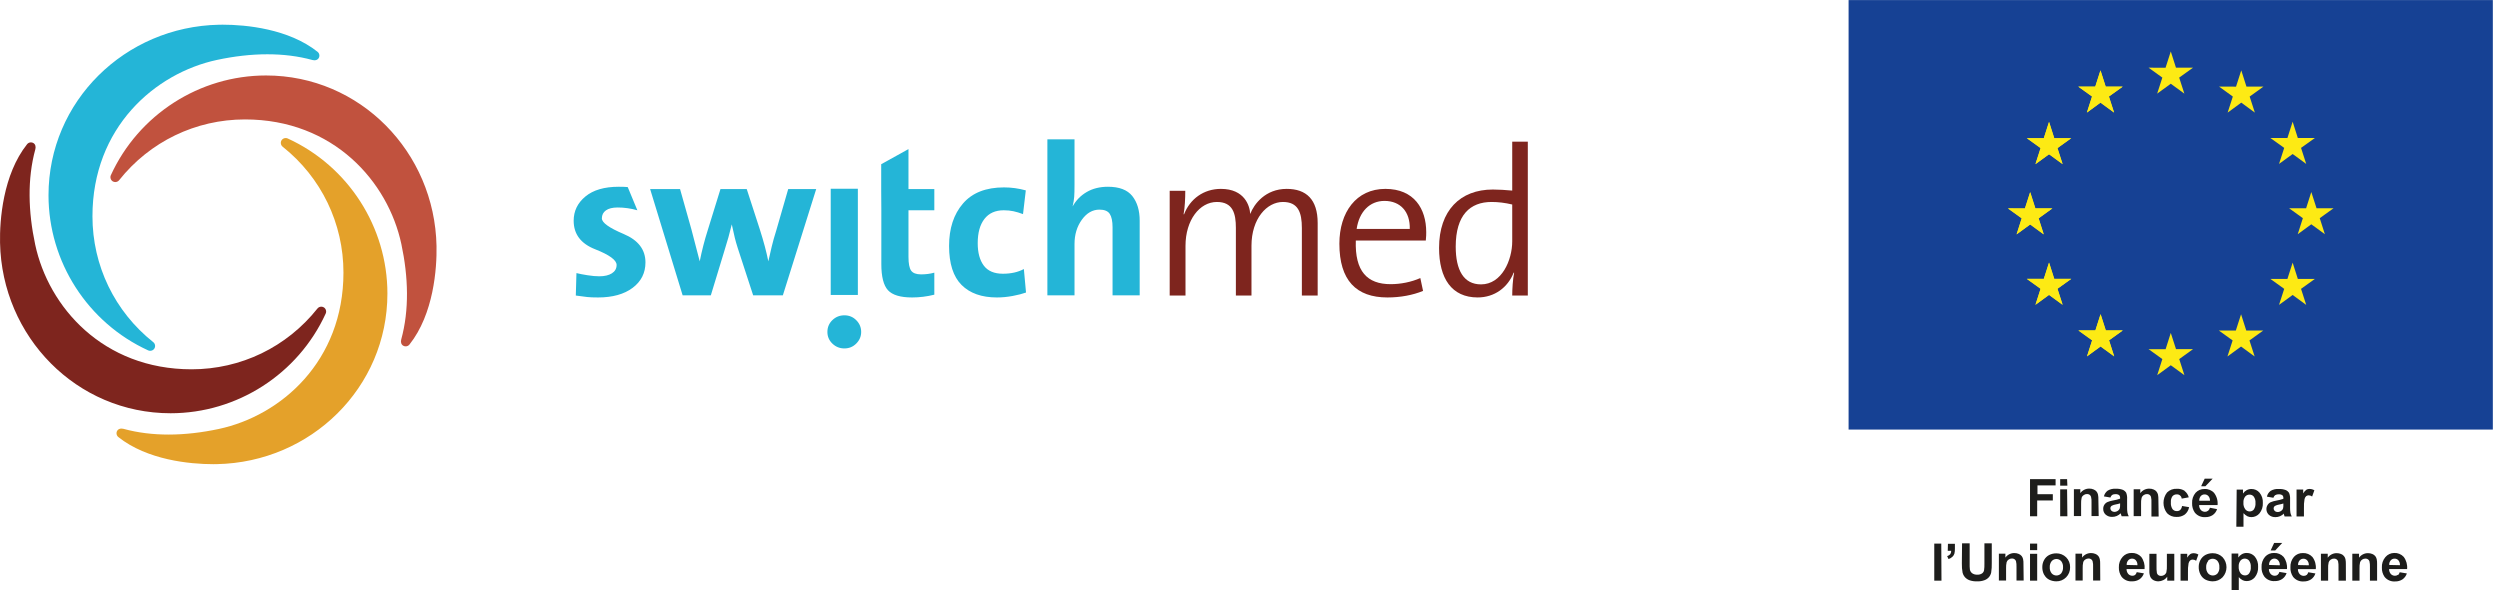 <?xml version="1.0" encoding="UTF-8" standalone="no"?>
<!DOCTYPE svg PUBLIC "-//W3C//DTD SVG 1.1//EN" "http://www.w3.org/Graphics/SVG/1.1/DTD/svg11.dtd">
<svg width="233px" height="55px" viewBox="0 0 233 55" version="1.1" xmlns="http://www.w3.org/2000/svg" xmlns:xlink="http://www.w3.org/1999/xlink" xml:space="preserve" xmlns:serif="http://www.serif.com/" style="fill-rule:evenodd;clip-rule:evenodd;stroke-linejoin:round;stroke-miterlimit:2;">
    <g id="_03" serif:id="03">
        <g id="Group-8" transform="matrix(1,0,0,1,0,2.301)">
            <path id="Fill-109" d="M20.76,-0C20.64,-0 20.524,0.002 20.415,0.004C11.653,0.177 4.521,7.134 4.521,15.898C4.521,22.098 8.168,27.773 13.812,30.356C13.872,30.383 13.935,30.395 13.998,30.395C14.153,30.395 14.305,30.317 14.388,30.181C14.508,29.986 14.464,29.731 14.284,29.589C10.682,26.724 8.617,22.449 8.617,17.857C8.617,9.593 14.435,4.517 20.243,3.279C21.815,2.944 23.387,2.758 24.917,2.758C26.369,2.758 27.784,2.925 29.125,3.294C29.184,3.31 29.244,3.318 29.303,3.318C29.463,3.318 29.614,3.257 29.7,3.119C29.821,2.924 29.775,2.67 29.596,2.527C26.906,0.386 22.935,-0 20.76,-0" style="fill:rgb(36,181,215);"/>
            <path id="Fill-110" d="M24.791,4.733C18.59,4.733 12.915,8.381 10.332,14.026C10.238,14.232 10.316,14.484 10.507,14.601C10.581,14.646 10.661,14.667 10.743,14.667C10.878,14.667 11.01,14.608 11.1,14.497C13.964,10.895 18.24,8.83 22.831,8.83C31.096,8.83 36.173,14.648 37.409,20.455C38.062,23.522 38.15,26.585 37.394,29.338C37.335,29.553 37.379,29.796 37.57,29.913C37.644,29.958 37.725,29.98 37.807,29.98C37.941,29.98 38.073,29.92 38.162,29.809C40.422,26.968 40.726,22.701 40.684,20.627C40.511,11.865 33.555,4.733 24.791,4.733" style="fill:rgb(193,82,62);"/>
            <g id="Group-114" transform="matrix(1,0,0,1,0,10.388)">
                <path id="Fill-111" d="M26.629,0.176C26.474,0.176 26.322,0.254 26.238,0.39C26.12,0.586 26.164,0.84 26.343,0.984C29.944,3.848 32.01,8.123 32.01,12.714C32.01,20.978 26.192,26.056 20.385,27.292C18.812,27.626 17.24,27.813 15.71,27.813C14.258,27.813 12.843,27.645 11.502,27.277C11.444,27.261 11.383,27.253 11.323,27.253C11.164,27.253 11.012,27.314 10.926,27.453C10.807,27.648 10.852,27.902 11.03,28.045C13.722,30.186 17.693,30.572 19.866,30.572C19.987,30.572 20.102,30.57 20.211,30.568C28.975,30.394 36.107,23.438 36.107,14.673C36.107,8.473 32.459,2.797 26.816,0.217C26.756,0.19 26.692,0.176 26.629,0.176" style="fill:rgb(228,161,42);"/>
                <path id="Fill-113" d="M2.881,0.58C2.747,0.58 2.614,0.64 2.525,0.751C0.267,3.591 -0.039,7.858 0.004,9.933C0.176,18.695 7.133,25.826 15.897,25.826C22.098,25.826 27.772,22.179 30.355,16.535C30.45,16.328 30.372,16.076 30.181,15.959C30.107,15.914 30.026,15.893 29.944,15.893C29.81,15.893 29.677,15.952 29.588,16.063C26.724,19.664 22.448,21.73 17.857,21.73C9.592,21.73 4.515,15.912 3.279,10.105C2.626,7.037 2.539,3.974 3.293,1.222C3.353,1.006 3.309,0.763 3.117,0.646C3.044,0.601 2.962,0.58 2.881,0.58" style="fill:rgb(126,37,30);"/>
            </g>
            <path id="Fill-115" d="M119.919,15.303C117.935,15.303 116.874,16.718 116.52,17.641C116.481,16.895 116.009,15.303 113.789,15.303C112.178,15.303 110.901,16.246 110.351,17.68L110.312,17.661C110.43,17.053 110.468,16.129 110.468,15.48L109.015,15.48L109.015,25.244L110.489,25.244L110.489,20.608C110.489,18.211 111.805,16.522 113.416,16.522C114.909,16.522 115.184,17.603 115.184,18.939L115.184,25.244L116.638,25.244L116.638,20.608C116.638,18.074 118.072,16.522 119.566,16.522C120.98,16.522 121.334,17.484 121.334,18.957L121.334,25.244L122.807,25.244L122.807,18.486C122.807,16.287 121.747,15.303 119.919,15.303" style="fill:rgb(126,37,30);"/>
            <path id="Fill-116" d="M126.44,19.037C126.676,17.426 127.659,16.424 129.034,16.424C130.526,16.424 131.431,17.445 131.391,19.037L126.44,19.037ZM129.112,15.303C126.401,15.303 124.83,17.484 124.83,20.411C124.83,23.83 126.401,25.422 129.309,25.422C130.526,25.422 131.666,25.205 132.629,24.813L132.375,23.614C131.528,23.988 130.546,24.183 129.603,24.183C127.424,24.183 126.264,22.986 126.362,20.117L132.885,20.117C132.924,19.763 132.924,19.508 132.924,19.33C132.924,17.17 131.804,15.303 129.112,15.303Z" style="fill:rgb(126,37,30);"/>
            <path id="Fill-117" d="M138.031,24.203C136.42,24.203 135.673,22.887 135.673,20.687C135.673,17.74 137.01,16.522 139.013,16.522C139.642,16.522 140.271,16.6 140.939,16.758L140.939,20.195C140.939,21.925 139.976,24.203 138.031,24.203M142.392,10.903L140.939,10.903L140.939,15.461C140.271,15.402 139.701,15.363 139.131,15.363C136.086,15.363 134.121,17.327 134.121,20.804C134.121,23.653 135.3,25.421 137.717,25.421C139.289,25.421 140.527,24.498 141.076,23.103L141.116,23.122C140.997,23.713 140.939,24.655 140.939,25.245L142.392,25.245L142.392,10.903" style="fill:rgb(126,37,30);"/>
            <path id="Fill-118" d="M58.505,15.135C58.306,15.115 58.027,15.105 57.668,15.105C56.327,15.105 55.291,15.407 54.561,16.011C53.831,16.615 53.466,17.369 53.466,18.271C53.466,19.52 54.132,20.406 55.468,20.93C56.802,21.454 57.468,21.942 57.468,22.394C57.468,22.727 57.322,22.986 57.03,23.172C56.738,23.357 56.346,23.449 55.856,23.449C55.536,23.449 55.169,23.417 54.749,23.35C54.331,23.285 53.99,23.218 53.725,23.151L53.665,25.243C54.129,25.309 54.484,25.356 54.731,25.382C54.976,25.409 55.311,25.422 55.736,25.422C57.09,25.422 58.166,25.123 58.963,24.525C59.759,23.928 60.157,23.138 60.157,22.155C60.157,20.961 59.48,20.077 58.125,19.507C56.772,18.936 56.094,18.45 56.094,18.052C56.094,17.733 56.221,17.485 56.473,17.305C56.725,17.126 57.09,17.037 57.569,17.037C58.178,17.037 58.79,17.123 59.401,17.296L58.505,15.135ZM76.069,15.323L73.46,15.323L72.345,19.187C72.172,19.733 72.033,20.227 71.927,20.672C71.821,21.117 71.715,21.578 71.608,22.055C71.515,21.592 71.405,21.123 71.279,20.652C71.153,20.18 70.997,19.652 70.812,19.068L69.597,15.323L67.147,15.323L65.951,19.187C65.659,20.104 65.414,21.059 65.215,22.055L64.437,19.068L63.382,15.323L60.593,15.323L63.621,25.222L66.25,25.222L67.505,21.1C67.784,20.223 68.017,19.394 68.202,18.61C68.322,19.154 68.415,19.566 68.48,19.845C68.548,20.124 68.64,20.449 68.759,20.821L70.194,25.222L72.963,25.222L76.069,15.323ZM82.14,17.296L82.14,22.315C82.14,23.483 82.346,24.293 82.757,24.745C83.169,25.196 83.92,25.422 85.008,25.422C85.698,25.422 86.388,25.336 87.079,25.163L87.079,23.111C86.695,23.218 86.283,23.271 85.844,23.271C85.393,23.271 85.084,23.154 84.918,22.923C84.752,22.689 84.67,22.261 84.67,21.637L84.67,17.296L87.079,17.296L87.079,15.323L84.67,15.323L84.67,11.594L82.128,13.003L82.128,15.478L82.14,17.296ZM94.379,25.283C94.877,25.189 95.292,25.083 95.625,24.963L95.424,22.773C94.88,23.065 94.229,23.211 93.473,23.211C92.663,23.211 92.069,22.959 91.69,22.454C91.312,21.949 91.123,21.252 91.123,20.362C91.123,19.394 91.332,18.64 91.75,18.102C92.168,17.564 92.769,17.296 93.553,17.296C93.871,17.296 94.17,17.326 94.448,17.385C94.728,17.445 95.026,17.534 95.345,17.654L95.605,15.443C94.94,15.258 94.263,15.164 93.573,15.164C91.886,15.164 90.611,15.666 89.749,16.668C88.884,17.67 88.454,18.988 88.454,20.622C88.454,22.268 88.842,23.48 89.619,24.257C90.395,25.033 91.494,25.422 92.915,25.422C93.393,25.422 93.881,25.375 94.379,25.283ZM106.219,25.222L106.219,18.271C106.219,17.316 105.99,16.548 105.53,15.971C105.071,15.394 104.314,15.105 103.263,15.105C102.503,15.105 101.844,15.268 101.286,15.593C100.726,15.918 100.287,16.366 99.968,16.937C100.047,16.592 100.096,16.296 100.115,16.051C100.135,15.805 100.145,15.43 100.145,14.926L100.145,10.682L97.616,10.682L97.616,25.222L100.145,25.222L100.145,20.442C100.145,19.566 100.371,18.813 100.825,18.182C101.279,17.551 101.827,17.236 102.469,17.236C102.935,17.236 103.257,17.369 103.43,17.635C103.603,17.9 103.69,18.318 103.69,18.888L103.69,25.222L106.219,25.222Z" style="fill:rgb(36,181,215);"/>
            <path id="Fill-119" d="M77.423,25.189L79.952,25.189L79.952,15.29L77.423,15.29L77.423,25.189Z" style="fill:rgb(36,181,215);"/>
            <path id="Fill-120" d="M77.58,27.533C77.269,27.832 77.114,28.2 77.114,28.638C77.114,29.063 77.269,29.426 77.58,29.724C77.889,30.023 78.262,30.173 78.698,30.173C79.133,30.173 79.503,30.02 79.806,29.715C80.11,29.409 80.261,29.05 80.261,28.638C80.261,28.214 80.11,27.849 79.806,27.544C79.503,27.237 79.133,27.086 78.698,27.086C78.262,27.086 77.889,27.235 77.58,27.533" style="fill:rgb(36,181,215);"/>
        </g>
        <g transform="matrix(0.46,0,0,0.46,170.798,-6.958)">
            <rect x="3.24" y="15.14" width="130.53" height="87.02" style="fill:rgb(22,65,148);"/>
        </g>
        <g transform="matrix(0.46,0,0,0.46,170.798,-6.958)">
            <path d="M65.76,34.1L68.52,32.09L71.27,34.1L70.22,30.85L73.02,28.84L69.57,28.84L68.52,25.55L67.46,28.85L64.02,28.84L66.81,30.85L65.76,34.1Z" style="fill:rgb(253,234,20);fill-rule:nonzero;"/>
        </g>
        <g transform="matrix(0.46,0,0,0.46,170.798,-6.958)">
            <path d="M51.51,37.93L54.26,35.92L57.02,37.93L55.97,34.68L58.77,32.67L55.32,32.67L54.26,29.38L53.21,32.67L49.76,32.67L52.56,34.68L51.51,37.93Z" style="fill:rgb(253,234,20);fill-rule:nonzero;"/>
        </g>
        <g transform="matrix(0.46,0,0,0.46,170.798,-6.958)">
            <path d="M43.84,39.83L42.78,43.13L39.33,43.12L42.13,45.13L41.08,48.38L43.84,46.38L46.59,48.38L45.54,45.13L48.34,43.12L44.89,43.12L43.84,39.83Z" style="fill:rgb(253,234,20);fill-rule:nonzero;"/>
        </g>
        <g transform="matrix(0.46,0,0,0.46,170.798,-6.958)">
            <path d="M40.01,60.61L42.76,62.62L41.72,59.37L44.51,57.36L41.06,57.36L40.01,54.07L38.95,57.37L35.51,57.36L38.3,59.37L37.26,62.62L40.01,60.61Z" style="fill:rgb(253,234,20);fill-rule:nonzero;"/>
        </g>
        <g transform="matrix(0.46,0,0,0.46,170.798,-6.958)">
            <path d="M44.89,71.64L43.84,68.34L42.78,71.64L39.33,71.64L42.13,73.65L41.08,76.9L43.84,74.89L46.59,76.9L45.54,73.65L48.34,71.64L44.89,71.64Z" style="fill:rgb(253,234,20);fill-rule:nonzero;"/>
        </g>
        <g transform="matrix(0.46,0,0,0.46,170.798,-6.958)">
            <path d="M55.34,82.09L54.28,78.8L53.23,82.09L49.78,82.09L52.58,84.1L51.53,87.35L54.29,85.34L57.04,87.35L55.99,84.1L58.79,82.09L55.34,82.09Z" style="fill:rgb(253,234,20);fill-rule:nonzero;"/>
        </g>
        <g transform="matrix(0.46,0,0,0.46,170.798,-6.958)">
            <path d="M69.58,85.87L68.52,82.58L67.47,85.88L64.02,85.87L66.81,87.88L65.77,91.14L68.52,89.13L71.28,91.14L70.23,87.88L73.02,85.87L69.58,85.87Z" style="fill:rgb(253,234,20);fill-rule:nonzero;"/>
        </g>
        <g transform="matrix(0.46,0,0,0.46,170.798,-6.958)">
            <path d="M83.81,82.09L82.76,78.8L81.7,82.09L78.25,82.09L81.05,84.1L80,87.35L82.76,85.34L85.51,87.35L84.46,84.1L87.26,82.09L83.81,82.09Z" style="fill:rgb(253,234,20);fill-rule:nonzero;"/>
        </g>
        <g transform="matrix(0.46,0,0,0.46,170.798,-6.958)">
            <path d="M94.26,71.64L93.21,68.34L92.15,71.64L88.7,71.64L91.5,73.65L90.45,76.9L93.21,74.89L95.96,76.9L94.91,73.65L97.71,71.64L94.26,71.64Z" style="fill:rgb(253,234,20);fill-rule:nonzero;"/>
        </g>
        <g transform="matrix(0.46,0,0,0.46,170.798,-6.958)">
            <path d="M101.5,57.32L98.05,57.32L96.99,54.03L95.94,57.32L92.49,57.32L95.28,59.33L94.24,62.58L96.99,60.57L99.74,62.58L98.7,59.33L101.5,57.32Z" style="fill:rgb(253,234,20);fill-rule:nonzero;"/>
        </g>
        <g transform="matrix(0.46,0,0,0.46,170.798,-6.958)">
            <path d="M90.45,48.34L93.21,46.33L95.96,48.34L94.91,45.09L97.71,43.09L94.26,43.09L93.21,39.79L92.15,43.09L88.7,43.09L91.5,45.09L90.45,48.34Z" style="fill:rgb(253,234,20);fill-rule:nonzero;"/>
        </g>
        <g transform="matrix(0.46,0,0,0.46,170.798,-6.958)">
            <path d="M82.8,29.38L81.74,32.68L78.3,32.67L81.09,34.69L80.04,37.94L82.8,35.92L85.55,37.94L84.5,34.69L87.3,32.67L83.85,32.67L82.8,29.38Z" style="fill:rgb(253,234,20);fill-rule:nonzero;"/>
        </g>
        <g transform="matrix(0.46,0,0,0.46,170.798,-6.958)">
            <path d="M51.54,37.93L54.29,35.92L57.04,37.93L55.99,34.68L58.79,32.68L55.34,32.68L54.29,29.39L53.23,32.68L49.79,32.68L52.58,34.68L51.54,37.93Z" style="fill:rgb(253,234,20);fill-rule:nonzero;"/>
        </g>
        <g transform="matrix(0.46,0,0,0.46,170.798,-6.958)">
            <path d="M43.87,39.83L42.81,43.12L39.37,43.12L42.16,45.13L41.12,48.38L43.87,46.37L46.62,48.38L45.57,45.13L48.37,43.12L44.92,43.12L43.87,39.83Z" style="fill:rgb(253,234,20);fill-rule:nonzero;"/>
        </g>
        <g transform="matrix(0.46,0,0,0.46,170.798,-6.958)">
            <path d="M40.05,60.59L42.8,62.6L41.75,59.35L44.54,57.34L41.1,57.34L40.05,54.05L38.99,57.35L35.55,57.34L38.34,59.35L37.3,62.6L40.05,60.59Z" style="fill:rgb(253,234,20);fill-rule:nonzero;"/>
        </g>
        <g transform="matrix(0.46,0,0,0.46,170.798,-6.958)">
            <path d="M44.92,71.61L43.87,68.32L42.81,71.61L39.37,71.61L42.16,73.61L41.12,76.86L43.87,74.85L46.62,76.86L45.57,73.61L48.37,71.61L44.92,71.61Z" style="fill:rgb(253,234,20);fill-rule:nonzero;"/>
        </g>
        <g transform="matrix(0.46,0,0,0.46,170.798,-6.958)">
            <path d="M55.36,82.05L54.31,78.76L53.26,82.05L49.81,82.05L52.6,84.05L51.56,87.3L54.31,85.29L57.06,87.3L56.02,84.05L58.81,82.05L55.36,82.05Z" style="fill:rgb(253,234,20);fill-rule:nonzero;"/>
        </g>
        <g transform="matrix(0.46,0,0,0.46,170.798,-6.958)">
            <path d="M112.77,129.59C112.749,129.252 112.86,128.918 113.08,128.66C113.277,128.43 113.567,128.301 113.87,128.31C114.159,128.305 114.436,128.425 114.63,128.64C114.861,128.92 114.976,129.278 114.95,129.64L112.77,129.59ZM114.52,131.59C114.356,131.72 114.15,131.788 113.94,131.78C113.622,131.785 113.316,131.654 113.1,131.42C112.863,131.142 112.738,130.785 112.75,130.42L116.4,130.42C116.485,129.544 116.243,128.668 115.72,127.96C115.225,127.419 114.513,127.125 113.78,127.16C113.093,127.166 112.442,127.473 112,128C111.499,128.589 111.245,129.349 111.29,130.12C111.265,130.788 111.454,131.447 111.83,132C112.341,132.644 113.14,132.992 113.96,132.93C114.494,132.948 115.022,132.801 115.47,132.51C115.886,132.216 116.195,131.795 116.35,131.31L114.9,131.07C114.845,131.297 114.723,131.503 114.55,131.66M110.32,129.41C110.334,129.075 110.307,128.739 110.24,128.41C110.188,128.193 110.093,127.989 109.96,127.81C109.799,127.612 109.589,127.46 109.35,127.37C109.071,127.255 108.772,127.197 108.47,127.2C107.754,127.195 107.078,127.538 106.66,128.12L106.66,127.32L105.3,127.32L105.3,132.77L106.76,132.77L106.76,130.3C106.742,129.88 106.779,129.46 106.87,129.05C106.94,128.828 107.085,128.637 107.28,128.51C107.479,128.37 107.717,128.297 107.96,128.3C108.142,128.294 108.32,128.347 108.47,128.45C108.612,128.546 108.718,128.687 108.77,128.85C108.855,129.224 108.889,129.607 108.87,129.99L108.87,132.77L110.32,132.77L110.32,129.41ZM103.99,129.41C103.999,129.075 103.972,128.74 103.91,128.41C103.859,128.191 103.76,127.986 103.62,127.81C103.466,127.61 103.258,127.457 103.02,127.37C102.741,127.256 102.442,127.198 102.14,127.2C101.421,127.195 100.742,127.538 100.32,128.12L100.32,127.32L98.94,127.32L98.94,132.77L100.4,132.77L100.4,130.3C100.377,129.88 100.414,129.459 100.51,129.05C100.58,128.828 100.725,128.637 100.92,128.51C101.119,128.37 101.357,128.297 101.6,128.3C101.782,128.294 101.96,128.347 102.11,128.45C102.252,128.546 102.358,128.687 102.41,128.85C102.49,129.224 102.52,129.608 102.5,129.99L102.5,132.77L104,132.77L103.99,129.41ZM94.31,129.61C94.285,129.273 94.393,128.939 94.61,128.68C94.807,128.45 95.097,128.321 95.4,128.33C95.689,128.325 95.966,128.445 96.16,128.66C96.395,128.938 96.513,129.297 96.49,129.66L94.31,129.61ZM96.05,131.61C95.886,131.74 95.68,131.808 95.47,131.8C95.152,131.805 94.846,131.674 94.63,131.44C94.393,131.162 94.268,130.805 94.28,130.44L97.9,130.44C97.99,129.564 97.747,128.685 97.22,127.98C96.725,127.439 96.013,127.145 95.28,127.18C94.593,127.16 93.931,127.441 93.47,127.95C92.969,128.539 92.715,129.299 92.76,130.07C92.724,130.755 92.914,131.433 93.3,132C93.811,132.644 94.61,132.992 95.43,132.93C95.965,132.949 96.492,132.803 96.94,132.51C97.359,132.219 97.668,131.797 97.82,131.31L96.37,131.07C96.319,131.299 96.197,131.506 96.02,131.66M89.67,126.66L91.1,125.13L89.46,125.13L88.75,126.66L89.67,126.66ZM88.43,129.59C88.409,129.252 88.52,128.918 88.74,128.66C88.93,128.431 89.212,128.298 89.51,128.298C89.808,128.298 90.09,128.431 90.28,128.66C90.52,128.935 90.639,129.296 90.61,129.66L88.43,129.59ZM90.17,131.59C90.01,131.721 89.807,131.789 89.6,131.78C89.281,131.789 88.974,131.657 88.76,131.42C88.516,131.145 88.387,130.787 88.4,130.42L92.06,130.42C92.145,129.544 91.903,128.668 91.38,127.96C90.884,127.42 90.173,127.126 89.44,127.16C88.753,127.137 88.09,127.419 87.63,127.93C87.126,128.517 86.867,129.277 86.91,130.05C86.884,130.72 87.077,131.38 87.46,131.93C87.967,132.573 88.763,132.923 89.58,132.86C90.115,132.881 90.643,132.734 91.09,132.44C91.512,132.15 91.825,131.728 91.98,131.24L90.53,131C90.476,131.23 90.35,131.437 90.17,131.59M82.64,128.71C82.855,128.451 83.174,128.301 83.51,128.301C83.846,128.301 84.165,128.451 84.38,128.71C84.643,129.082 84.767,129.536 84.73,129.99C84.775,130.456 84.654,130.923 84.39,131.31C84.193,131.573 83.878,131.723 83.55,131.71C83.198,131.712 82.865,131.549 82.65,131.27C82.374,130.873 82.243,130.392 82.28,129.91C82.249,129.48 82.377,129.052 82.64,128.71M80.84,134.81L82.3,134.81L82.3,132.06C82.52,132.313 82.784,132.523 83.08,132.68C83.339,132.803 83.623,132.864 83.91,132.86C84.539,132.861 85.137,132.582 85.54,132.1C86.019,131.502 86.258,130.745 86.21,129.98C86.259,129.229 86.023,128.486 85.55,127.9C85.142,127.426 84.545,127.155 83.92,127.16C83.571,127.155 83.226,127.241 82.92,127.41C82.633,127.576 82.387,127.805 82.2,128.08L82.2,127.28L80.84,127.28L80.84,134.81ZM76.05,128.76C76.295,128.488 76.644,128.332 77.01,128.332C77.376,128.332 77.725,128.488 77.97,128.76C78.251,129.11 78.39,129.553 78.36,130C78.411,130.463 78.282,130.929 78,131.3C77.755,131.572 77.406,131.728 77.04,131.728C76.674,131.728 76.325,131.572 76.08,131.3C75.799,130.95 75.66,130.507 75.69,130.06C75.66,129.61 75.8,129.164 76.08,128.81M74.56,131.57C74.785,131.997 75.133,132.345 75.56,132.57C76.011,132.792 76.507,132.908 77.01,132.91C77.761,132.923 78.485,132.627 79.01,132.09C80.071,130.946 80.071,129.154 79.01,128.01C78.477,127.488 77.756,127.199 77.01,127.21C76.499,127.205 75.994,127.325 75.54,127.56C75.118,127.791 74.771,128.138 74.54,128.56C74.306,128.986 74.182,129.464 74.18,129.95C74.162,130.502 74.286,131.05 74.54,131.54M72,131.1C71.975,130.487 72.015,129.874 72.12,129.27C72.165,129.041 72.281,128.831 72.45,128.67C72.599,128.556 72.782,128.496 72.97,128.5C73.218,128.512 73.458,128.596 73.66,128.74L74.11,127.48C73.808,127.299 73.462,127.205 73.11,127.21C72.888,127.207 72.67,127.266 72.48,127.38C72.221,127.576 72.006,127.825 71.85,128.11L71.85,127.33L70.5,127.33L70.5,132.78L72,132.78L72,131.1ZM69.23,132.78L69.23,127.33L67.73,127.33L67.73,129.63C67.755,130.123 67.718,130.617 67.62,131.1C67.541,131.307 67.402,131.485 67.22,131.61C67.021,131.742 66.788,131.811 66.55,131.81C66.359,131.818 66.17,131.766 66.01,131.66C65.87,131.558 65.765,131.415 65.71,131.25C65.638,130.784 65.611,130.311 65.63,129.84L65.63,127.33L64.18,127.33L64.18,130.78C64.161,131.192 64.226,131.604 64.37,131.99C64.508,132.277 64.732,132.515 65.01,132.67C65.318,132.832 65.662,132.915 66.01,132.91C66.358,132.903 66.7,132.818 67.01,132.66C67.327,132.5 67.599,132.263 67.8,131.97L67.8,132.78L69.23,132.78ZM59.58,129.59C59.559,129.252 59.67,128.918 59.89,128.66C60.087,128.43 60.377,128.301 60.68,128.31C60.969,128.305 61.246,128.425 61.44,128.64C61.671,128.92 61.786,129.278 61.76,129.64L59.58,129.59ZM61.33,131.59C61.166,131.72 60.96,131.788 60.75,131.78C60.432,131.785 60.126,131.654 59.91,131.42C59.673,131.142 59.548,130.785 59.56,130.42L63.21,130.42C63.295,129.544 63.053,128.668 62.53,127.96C62.035,127.419 61.323,127.125 60.59,127.16C59.903,127.14 59.241,127.421 58.78,127.93C58.241,128.52 57.961,129.302 58,130.1C57.979,130.769 58.172,131.428 58.55,131.98C59.061,132.624 59.86,132.972 60.68,132.91C61.214,132.928 61.742,132.781 62.19,132.49C62.606,132.196 62.915,131.775 63.07,131.29L61.62,131.05C61.565,131.277 61.443,131.483 61.27,131.64M54.21,129.39C54.224,129.055 54.197,128.719 54.13,128.39C54.078,128.173 53.983,127.969 53.85,127.79C53.689,127.592 53.479,127.44 53.24,127.35C52.961,127.235 52.662,127.177 52.36,127.18C51.644,127.175 50.968,127.518 50.55,128.1L50.55,127.3L49.21,127.3L49.21,132.75L50.67,132.75L50.67,130.28C50.652,129.86 50.689,129.44 50.78,129.03C50.852,128.806 51.001,128.615 51.2,128.49C51.395,128.351 51.63,128.277 51.87,128.28C52.052,128.274 52.23,128.327 52.38,128.43C52.522,128.526 52.628,128.667 52.68,128.83C52.77,129.203 52.804,129.587 52.78,129.97L52.78,132.75L54.23,132.75L54.21,129.39ZM44.39,128.81C44.635,128.538 44.984,128.382 45.35,128.382C45.716,128.382 46.065,128.538 46.31,128.81C46.583,129.163 46.718,129.604 46.69,130.05C46.718,130.499 46.583,130.943 46.31,131.3C46.065,131.572 45.716,131.728 45.35,131.728C44.984,131.728 44.635,131.572 44.39,131.3C44.109,130.95 43.97,130.507 44,130.06C43.97,129.61 44.11,129.164 44.39,128.81M42.87,131.57C43.092,131.998 43.442,132.348 43.87,132.57C44.321,132.792 44.817,132.908 45.32,132.91C46.071,132.923 46.795,132.627 47.32,132.09C47.855,131.545 48.144,130.804 48.12,130.04C48.138,129.292 47.848,128.569 47.32,128.04C46.789,127.515 46.067,127.226 45.32,127.24C44.809,127.235 44.304,127.355 43.85,127.59C43.426,127.818 43.078,128.166 42.85,128.59C42.616,129.016 42.492,129.494 42.49,129.98C42.472,130.532 42.596,131.08 42.85,131.57M41.45,127.33L40,127.33L40,132.78L41.45,132.78L41.45,127.33ZM41.45,125.26L40,125.26L40,126.59L41.45,126.59L41.45,125.26ZM38.67,129.39C38.684,129.055 38.657,128.719 38.59,128.39C38.538,128.173 38.443,127.969 38.31,127.79C38.149,127.592 37.939,127.44 37.7,127.35C37.421,127.235 37.122,127.177 36.82,127.18C36.104,127.175 35.428,127.518 35.01,128.1L35.01,127.3L33.69,127.3L33.69,132.75L35.15,132.75L35.15,130.28C35.132,129.86 35.169,129.44 35.26,129.03C35.33,128.808 35.475,128.617 35.67,128.49C35.869,128.35 36.107,128.277 36.35,128.28C36.532,128.274 36.71,128.327 36.86,128.43C37.002,128.526 37.108,128.667 37.16,128.83C37.245,129.204 37.279,129.587 37.26,129.97L37.26,132.75L38.71,132.75L38.67,129.39ZM26.19,129.27C26.173,129.91 26.223,130.55 26.34,131.18C26.418,131.489 26.565,131.776 26.77,132.02C27.013,132.299 27.318,132.518 27.66,132.66C28.188,132.853 28.749,132.938 29.31,132.91C29.807,132.931 30.303,132.853 30.77,132.68C31.116,132.555 31.425,132.345 31.67,132.07C31.899,131.8 32.057,131.477 32.13,131.13C32.228,130.495 32.268,129.852 32.25,129.21L32.25,125.21L30.76,125.21L30.76,129.37C30.772,129.798 30.749,130.226 30.69,130.65C30.648,130.911 30.504,131.145 30.29,131.3C29.995,131.496 29.643,131.587 29.29,131.56C28.935,131.577 28.584,131.478 28.29,131.28C28.046,131.101 27.878,130.837 27.82,130.54C27.772,130.122 27.755,129.701 27.77,129.28L27.77,125.21L26.23,125.21L26.19,129.27ZM23.33,126.72L24.03,126.72C24.04,126.964 23.973,127.205 23.84,127.41C23.676,127.602 23.455,127.738 23.21,127.8L23.49,128.4C23.775,128.305 24.038,128.152 24.26,127.95C24.455,127.774 24.6,127.55 24.68,127.3C24.758,126.973 24.792,126.636 24.78,126.3L24.78,125.3L23.37,125.3L23.33,126.72ZM22.02,125.26L20.6,125.26L20.6,132.78L22.06,132.78L22.02,125.26Z" style="fill:rgb(29,29,27);fill-rule:nonzero;"/>
        </g>
        <g transform="matrix(0.46,0,0,0.46,170.798,-6.958)">
            <path d="M95.5,118.08C95.475,117.467 95.515,116.854 95.62,116.25C95.665,116.021 95.781,115.811 95.95,115.65C96.1,115.538 96.283,115.478 96.47,115.48C96.718,115.492 96.958,115.576 97.16,115.72L97.61,114.46C97.308,114.279 96.962,114.185 96.61,114.19C96.388,114.182 96.168,114.241 95.98,114.36C95.723,114.559 95.509,114.807 95.35,115.09L95.35,114.31L94,114.31L94,119.76L95.5,119.76L95.5,118.08ZM91.33,117.43C91.342,117.665 91.321,117.9 91.27,118.13C91.214,118.326 91.09,118.497 90.92,118.61C90.704,118.773 90.441,118.864 90.17,118.87C89.956,118.874 89.748,118.795 89.59,118.65C89.443,118.513 89.359,118.321 89.36,118.12C89.363,117.914 89.473,117.725 89.65,117.62C89.897,117.49 90.164,117.402 90.44,117.36C90.742,117.308 91.039,117.235 91.33,117.14L91.33,117.43ZM89.73,115.43C89.914,115.321 90.126,115.268 90.34,115.28C90.613,115.252 90.887,115.315 91.12,115.46C91.275,115.615 91.352,115.832 91.33,116.05L91.33,116.19C90.868,116.351 90.393,116.471 89.91,116.55C89.512,116.615 89.123,116.725 88.75,116.88C88.494,117.003 88.278,117.197 88.13,117.44C87.733,118.083 87.846,118.925 88.4,119.44C88.77,119.761 89.251,119.926 89.74,119.9C90.049,119.902 90.355,119.841 90.64,119.72C90.938,119.592 91.21,119.409 91.44,119.18C91.445,119.237 91.445,119.293 91.44,119.35L91.58,119.77L93.03,119.77C92.91,119.539 92.819,119.294 92.76,119.04C92.708,118.689 92.684,118.335 92.69,117.98L92.69,116.3C92.72,115.857 92.652,115.413 92.49,115C92.33,114.744 92.097,114.541 91.82,114.42C91.357,114.247 90.863,114.172 90.37,114.2C89.804,114.16 89.239,114.293 88.75,114.58C88.365,114.866 88.095,115.282 87.99,115.75L89.31,115.98C89.371,115.773 89.493,115.588 89.66,115.45M83.59,115.74C83.81,115.478 84.138,115.33 84.48,115.34C84.815,115.333 85.135,115.485 85.34,115.75C85.595,116.126 85.715,116.577 85.68,117.03C85.72,117.494 85.603,117.959 85.35,118.35C85.145,118.608 84.83,118.756 84.5,118.75C84.151,118.75 83.822,118.587 83.61,118.31C83.326,117.917 83.194,117.433 83.24,116.95C83.207,116.518 83.331,116.088 83.59,115.74M81.8,121.85L83.25,121.85L83.25,119.1C83.474,119.349 83.737,119.558 84.03,119.72C84.29,119.842 84.573,119.903 84.86,119.9C85.489,119.901 86.087,119.622 86.49,119.14C86.973,118.543 87.216,117.787 87.17,117.02C87.216,116.267 86.977,115.524 86.5,114.94C86.095,114.463 85.496,114.191 84.87,114.2C84.521,114.195 84.176,114.281 83.87,114.45C83.581,114.613 83.334,114.843 83.15,115.12L83.15,114.32L81.87,114.32L81.8,121.85ZM75.53,113.65L77,112.11L75.39,112.11L74.67,113.64L75.53,113.65ZM74.29,116.58C74.268,116.24 74.375,115.904 74.59,115.64C74.789,115.414 75.079,115.289 75.38,115.3C75.669,115.295 75.946,115.415 76.14,115.63C76.365,115.893 76.48,116.234 76.46,116.58L74.29,116.58ZM76.03,118.63C75.866,118.76 75.66,118.828 75.45,118.82C75.132,118.825 74.826,118.694 74.61,118.46C74.373,118.182 74.248,117.825 74.26,117.46L78,117.46C78.084,116.581 77.834,115.703 77.3,115C76.807,114.455 76.094,114.161 75.36,114.2C74.676,114.18 74.015,114.457 73.55,114.96C73.047,115.551 72.792,116.315 72.84,117.09C72.815,117.758 73.004,118.417 73.38,118.97C73.891,119.614 74.69,119.962 75.51,119.9C76.045,119.919 76.572,119.773 77.02,119.48C77.437,119.187 77.746,118.765 77.9,118.28L76.45,118C76.395,118.227 76.273,118.433 76.1,118.59M71.36,114.59C70.886,114.28 70.325,114.129 69.76,114.16C69.017,114.109 68.287,114.383 67.76,114.91C66.804,116.138 66.804,117.872 67.76,119.1C68.263,119.614 68.962,119.89 69.68,119.86C70.287,119.89 70.886,119.714 71.38,119.36C71.829,118.983 72.131,118.458 72.23,117.88L70.8,117.64C70.769,117.943 70.639,118.228 70.43,118.45C70.24,118.608 69.997,118.69 69.75,118.68C69.41,118.694 69.083,118.546 68.87,118.28C68.611,117.873 68.495,117.391 68.54,116.91C68.497,116.469 68.61,116.026 68.86,115.66C69.082,115.416 69.4,115.28 69.73,115.29C70.239,115.256 70.688,115.642 70.73,116.15L72.16,115.89C72.031,115.374 71.731,114.915 71.31,114.59M66.01,116.34C66.019,116.005 65.992,115.67 65.93,115.34C65.875,115.123 65.776,114.918 65.64,114.74C65.486,114.54 65.278,114.387 65.04,114.3C64.762,114.182 64.462,114.124 64.16,114.13C63.44,114.122 62.76,114.466 62.34,115.05L62.34,114.25L61,114.25L61,119.7L62.5,119.7L62.5,117.23C62.477,116.81 62.514,116.389 62.61,115.98C62.68,115.758 62.825,115.567 63.02,115.44C63.219,115.3 63.457,115.227 63.7,115.23C63.877,115.226 64.051,115.275 64.2,115.37C64.345,115.469 64.454,115.613 64.51,115.78C64.597,116.18 64.627,116.591 64.6,117L64.6,119.78L66.06,119.78L66.01,116.34ZM58.25,117.4C58.262,117.635 58.241,117.87 58.19,118.1C58.134,118.294 58.014,118.463 57.85,118.58C57.631,118.745 57.365,118.836 57.09,118.84C56.876,118.844 56.668,118.765 56.51,118.62C56.363,118.483 56.279,118.291 56.28,118.09C56.283,117.884 56.393,117.695 56.57,117.59C56.817,117.46 57.084,117.372 57.36,117.33C57.662,117.278 57.959,117.205 58.25,117.11L58.25,117.4ZM56.65,115.4C56.834,115.291 57.046,115.238 57.26,115.25C57.533,115.222 57.807,115.285 58.04,115.43C58.195,115.585 58.272,115.802 58.25,116.02L58.25,116.16C57.789,116.324 57.313,116.444 56.83,116.52C56.435,116.583 56.049,116.694 55.68,116.85C55.147,117.098 54.811,117.642 54.83,118.23C54.817,118.669 54.996,119.093 55.32,119.39C55.69,119.711 56.171,119.876 56.66,119.85C56.972,119.851 57.282,119.79 57.57,119.67C57.865,119.542 58.133,119.359 58.36,119.13L58.42,119.3C58.457,119.443 58.504,119.583 58.56,119.72L60,119.72C59.878,119.491 59.791,119.245 59.74,118.99C59.683,118.64 59.659,118.285 59.67,117.93L59.67,116.25C59.703,115.808 59.639,115.364 59.48,114.95C59.317,114.696 59.085,114.494 58.81,114.37C58.344,114.197 57.847,114.123 57.35,114.15C56.787,114.109 56.225,114.242 55.74,114.53C55.351,114.814 55.077,115.23 54.97,115.7L56.29,115.93C56.351,115.723 56.473,115.538 56.64,115.4M53.85,116.33C53.864,115.995 53.837,115.659 53.77,115.33C53.723,115.112 53.627,114.907 53.49,114.73C53.329,114.532 53.119,114.38 52.88,114.29C52.602,114.17 52.302,114.112 52,114.12C51.283,114.112 50.606,114.456 50.19,115.04L50.19,114.24L48.89,114.24L48.89,119.69L50.35,119.69L50.35,117.22C50.332,116.8 50.369,116.38 50.46,115.97C50.532,115.746 50.681,115.555 50.88,115.43C51.075,115.291 51.31,115.217 51.55,115.22C51.73,115.216 51.907,115.265 52.06,115.36C52.202,115.46 52.308,115.604 52.36,115.77C52.45,116.143 52.484,116.527 52.46,116.91L52.46,119.69L53.91,119.69L53.85,116.33ZM47.51,114.27L46.11,114.27L46.11,119.72L47.57,119.72L47.51,114.27ZM47.51,112.2L46.11,112.2L46.11,113.53L47.57,113.53L47.51,112.2ZM41.45,119.72L41.45,116.52L44.62,116.52L44.62,115.25L41.51,115.25L41.51,113.47L45.18,113.47L45.18,112.2L40,112.2L40,119.72L41.45,119.72Z" style="fill:rgb(29,29,27);fill-rule:nonzero;"/>
        </g>
    </g>
</svg>
